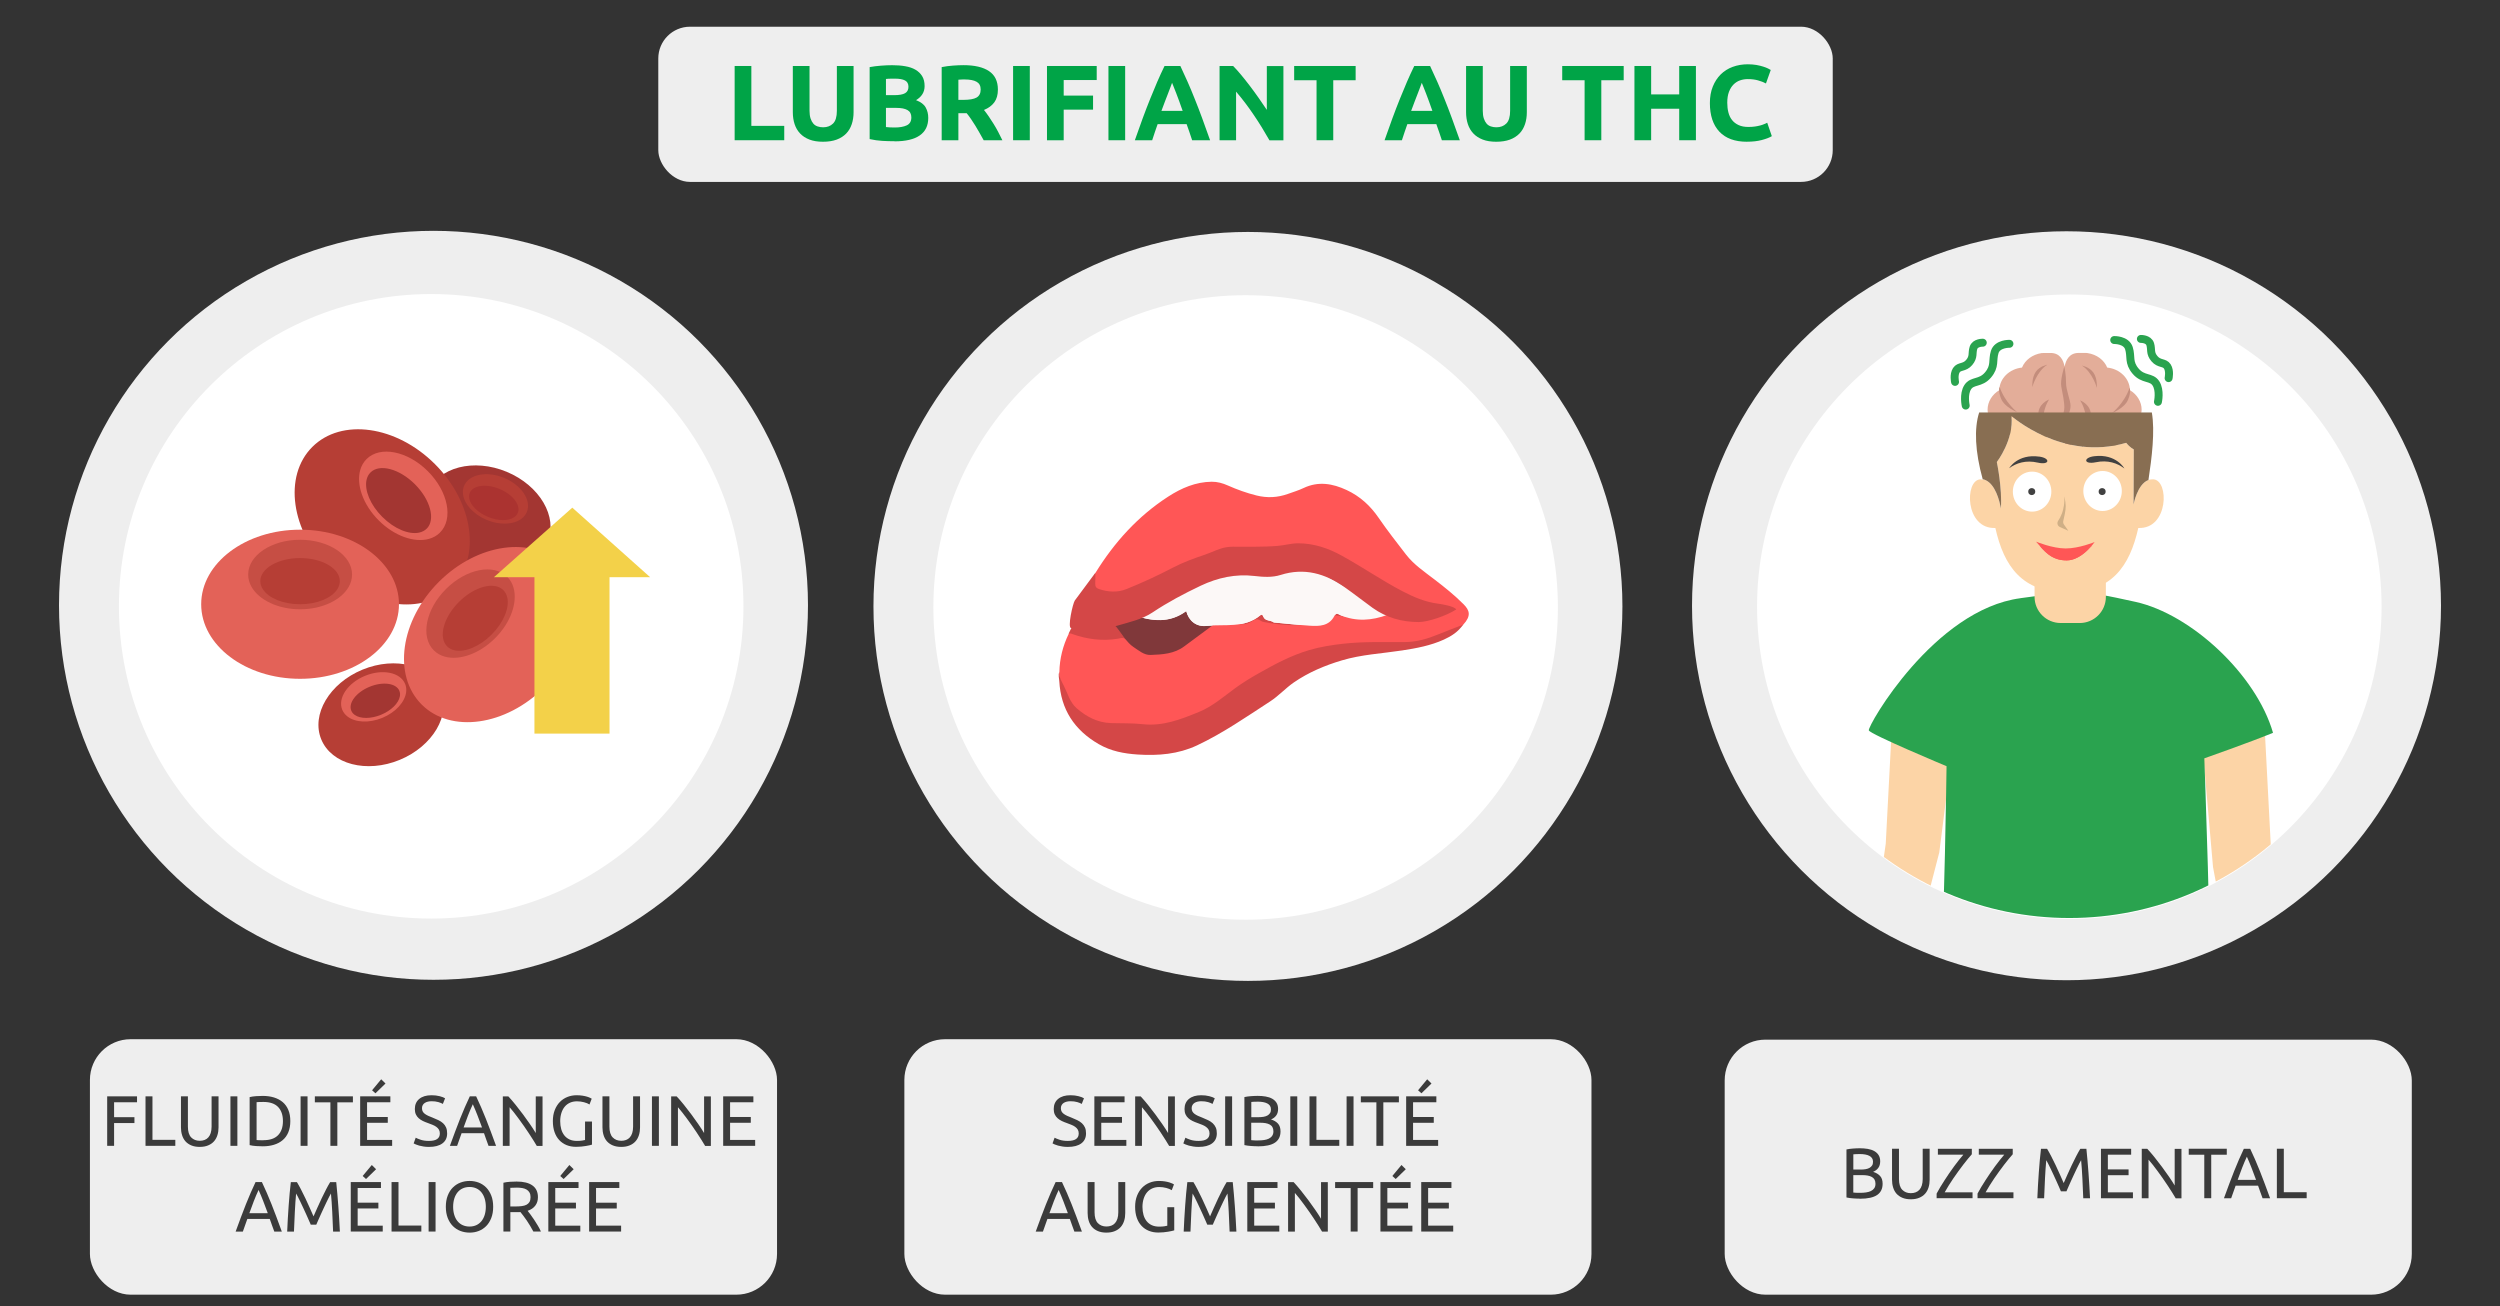 <?xml version="1.0" encoding="UTF-8"?>
<svg id="_Слой_1" data-name="Слой 1" xmlns="http://www.w3.org/2000/svg" width="630" height="329.22" xmlns:xlink="http://www.w3.org/1999/xlink" viewBox="0 0 630 329.22">
  <rect x="0" y="0" width="630" height="329.22" fill="#333333" stroke="none"/>
  <defs>
    <style>
      .cls-1, .cls-2, .cls-3 {
        fill: none;
      }

      .cls-4 {
        fill: #eee;
      }

      .cls-5, .cls-6 {
        fill: #ff5656;
      }

      .cls-7 {
        fill: #f3d149;
      }

      .cls-8 {
        fill: #fff;
      }

      .cls-9 {
        fill: #fcd4a6;
      }

      .cls-10 {
        fill: #e3ad99;
      }

      .cls-11 {
        fill: #fcf8f7;
      }

      .cls-12 {
        fill: #00a447;
      }

      .cls-13 {
        fill: #c38d7c;
      }

      .cls-14 {
        fill: #b63e35;
      }

      .cls-15 {
        fill: #cfaf86;
      }

      .cls-16 {
        fill: #ab3330;
      }

      .cls-17 {
        fill: #d7bc96;
      }

      .cls-18 {
        fill: #c64e44;
      }

      .cls-19 {
        fill: #e36258;
      }

      .cls-20 {
        fill: #414141;
      }

      .cls-21 {
        fill: #a33632;
      }

      .cls-22 {
        fill: #886e52;
      }

      .cls-23 {
        fill: #2aa34f;
      }

      .cls-24 {
        fill: #3b3b3b;
      }

      .cls-2 {
        stroke: #2aa34f;
        stroke-linecap: round;
        stroke-linejoin: round;
        stroke-width: 2px;
      }

      .cls-25 {
        fill: #f7f7f7;
      }

      .cls-25, .cls-26, .cls-27, .cls-28, .cls-29, .cls-30, .cls-31, .cls-6, .cls-32 {
        fill-rule: evenodd;
      }

      .cls-26 {
        fill: #adadad;
      }

      .cls-27 {
        fill: #d44747;
      }

      .cls-28 {
        fill: #aeaeae;
      }

      .cls-29 {
        fill: #fdfdfd;
      }

      .cls-30 {
        fill: #932c60;
      }

      .cls-31 {
        fill: #80383a;
      }

      .cls-32 {
        fill: #fbfbfb;
      }

      .cls-3 {
        clip-path: url(#clippath);
      }
    </style>
    <clipPath id="clippath">
      <circle class="cls-1" cx="521.47" cy="152.65" r="78.69"/>
    </clipPath>
  </defs>
  <circle class="cls-4" cx="314.48" cy="152.82" r="94.37"/>
  <circle class="cls-8" cx="313.9" cy="153.08" r="78.69"/>
  <path class="cls-31" d="m294.48,144.35c.98-.03,2.63-1.68,3.61-1.68,1.89.01.37-1.69,1.34-3.18.37-.58,3.56-1.69,4.11-1.26,1.28,1.01,12.2-4.89,13.75-4.61.55.1,22.13-.91,22.68-.83.06.37,27.18,21.72,27,21.82-3.29,1.93-65.5,10.5-68.83,12.34-3.76,2.08-13.96-2.91-16.89-5.43-.22-.27-9.29-4.37-9.05-4.47,2.06-.88,15.56-6.66,17.35-7.9.55-.38,4.28-5.04,4.94-4.81Z"/>
  <circle class="cls-4" cx="520.76" cy="152.65" r="94.37"/>
  <circle class="cls-8" cx="521.47" cy="152.9" r="78.69"/>
  <rect class="cls-4" x="165.89" y="6.73" width="295.96" height="39.11" rx="8" ry="8"/>
  <rect class="cls-4" x="434.62" y="261.99" width="173.15" height="64.27" rx="10.26" ry="10.26"/>
  <g>
    <path class="cls-24" d="m468.67,302.06c-.25,0-.53,0-.82-.02s-.59-.03-.88-.05c-.29-.02-.58-.05-.87-.09s-.55-.08-.79-.14v-12.1c.24-.06.5-.11.79-.14.29-.04.58-.07.87-.09.29-.02.58-.04.87-.05s.56-.02.81-.02c.72,0,1.4.05,2.03.16.63.11,1.18.29,1.64.55s.83.6,1.09,1.02.4.94.4,1.55c0,.68-.16,1.25-.49,1.68-.32.44-.76.76-1.3.98.73.22,1.31.56,1.75,1.03s.65,1.13.65,1.98c0,1.25-.46,2.19-1.38,2.82s-2.37.95-4.36.95Zm-1.64-7.33h1.84c.43,0,.84-.03,1.22-.09.38-.06.72-.17,1-.32.28-.16.5-.36.67-.61s.24-.57.24-.95c0-.36-.08-.66-.25-.91-.17-.25-.4-.44-.69-.59-.29-.15-.64-.26-1.04-.33-.4-.07-.82-.11-1.26-.11s-.79,0-1.04.02-.48.03-.68.05v3.85Zm0,1.4v4.39c.13.01.29.02.47.04.16.01.34.02.55.03.21,0,.45,0,.73,0,.52,0,1-.03,1.47-.1.46-.07.87-.18,1.22-.35.35-.17.63-.4.84-.7s.31-.68.31-1.13c0-.41-.08-.75-.23-1.04-.16-.28-.38-.51-.68-.67s-.64-.29-1.05-.36-.86-.11-1.37-.11h-2.25Z"/>
    <path class="cls-24" d="m481.52,302.22c-.82,0-1.52-.13-2.12-.38-.6-.25-1.09-.6-1.48-1.03-.38-.44-.67-.96-.85-1.56-.19-.6-.28-1.25-.28-1.94v-7.83h1.75v7.63c0,1.25.28,2.15.83,2.72.55.56,1.27.85,2.16.85.44,0,.85-.07,1.21-.21.37-.14.68-.35.95-.64.26-.29.47-.66.61-1.11.14-.45.22-.99.22-1.61v-7.63h1.75v7.83c0,.7-.09,1.34-.28,1.94-.19.6-.47,1.12-.86,1.56-.39.44-.88.78-1.48,1.03-.59.25-1.3.38-2.12.38Z"/>
    <path class="cls-24" d="m496.9,290.87c-.28.31-.6.69-.96,1.12s-.75.92-1.16,1.46-.83,1.1-1.26,1.69c-.43.59-.86,1.19-1.27,1.8-.41.61-.81,1.21-1.18,1.81-.37.6-.71,1.17-1.01,1.71h7.02v1.49h-9.05v-1.17c.25-.48.55-1.01.89-1.58.34-.58.71-1.16,1.1-1.76.39-.6.79-1.21,1.21-1.82s.84-1.2,1.25-1.76c.41-.56.82-1.09,1.21-1.58.39-.49.75-.92,1.07-1.3h-6.41v-1.49h8.55v1.39Z"/>
    <path class="cls-24" d="m507.21,290.87c-.28.31-.6.69-.96,1.12s-.75.92-1.16,1.46c-.41.53-.83,1.1-1.26,1.69-.43.59-.85,1.19-1.27,1.8-.41.61-.81,1.21-1.18,1.81-.37.6-.71,1.17-1.01,1.71h7.02v1.49h-9.05v-1.17c.25-.48.55-1.01.89-1.58s.71-1.16,1.1-1.76c.39-.6.79-1.21,1.21-1.82s.84-1.2,1.25-1.76c.41-.56.82-1.09,1.21-1.58.39-.49.75-.92,1.07-1.3h-6.41v-1.49h8.55v1.39Z"/>
    <path class="cls-24" d="m519.36,300.23c-.12-.29-.28-.65-.48-1.1-.2-.44-.41-.92-.64-1.44-.23-.52-.47-1.05-.73-1.59-.26-.55-.5-1.06-.73-1.55-.23-.49-.44-.92-.64-1.3-.2-.38-.36-.68-.48-.88-.13,1.42-.24,2.95-.32,4.6-.08,1.65-.16,3.32-.22,5h-1.71c.05-1.08.1-2.17.16-3.27.06-1.1.13-2.18.21-3.24.08-1.06.16-2.1.25-3.11.09-1.01.19-1.96.3-2.86h1.53c.32.53.67,1.15,1.04,1.87.37.72.74,1.47,1.12,2.26s.73,1.57,1.08,2.36c.35.79.67,1.5.95,2.15.29-.65.61-1.37.95-2.15.35-.79.71-1.57,1.08-2.36s.74-1.54,1.12-2.26c.37-.72.72-1.34,1.04-1.87h1.53c.41,4.02.71,8.18.92,12.47h-1.71c-.06-1.68-.13-3.34-.22-5-.08-1.65-.19-3.18-.32-4.6-.12.2-.28.5-.48.88-.2.38-.41.82-.64,1.3-.23.49-.47,1-.73,1.55-.26.55-.5,1.08-.73,1.59-.23.52-.44,1-.64,1.44-.2.44-.36.81-.48,1.1h-1.4Z"/>
    <path class="cls-24" d="m529.44,301.96v-12.47h7.61v1.49h-5.87v3.71h5.22v1.46h-5.22v4.32h6.32v1.49h-8.06Z"/>
    <path class="cls-24" d="m548.27,301.96c-.26-.44-.57-.94-.91-1.49s-.71-1.12-1.11-1.72c-.4-.59-.81-1.2-1.23-1.81-.43-.61-.85-1.2-1.27-1.77-.42-.57-.83-1.11-1.22-1.61-.4-.5-.76-.95-1.1-1.33v9.74h-1.71v-12.47h1.39c.56.6,1.17,1.3,1.81,2.1.64.8,1.28,1.62,1.91,2.47s1.22,1.68,1.78,2.49c.56.82,1.03,1.54,1.41,2.18v-9.23h1.71v12.47h-1.46Z"/>
    <path class="cls-24" d="m561.15,289.48v1.51h-3.92v10.96h-1.75v-10.96h-3.92v-1.51h9.59Z"/>
    <path class="cls-24" d="m570.17,301.96c-.2-.54-.4-1.07-.58-1.59-.18-.52-.37-1.05-.56-1.59h-5.65l-1.13,3.19h-1.82c.48-1.32.93-2.54,1.35-3.66.42-1.12.83-2.19,1.23-3.2.4-1.01.8-1.97,1.2-2.89.4-.92.81-1.83,1.24-2.73h1.6c.43.9.85,1.81,1.24,2.73.4.92.79,1.88,1.2,2.89.4,1.01.81,2.07,1.23,3.2s.87,2.34,1.35,3.66h-1.91Zm-1.64-4.63c-.38-1.04-.77-2.05-1.14-3.03-.38-.98-.77-1.92-1.18-2.82-.42.9-.82,1.84-1.2,2.82-.38.98-.75,1.99-1.12,3.03h4.64Z"/>
    <path class="cls-24" d="m581.28,300.44v1.51h-7.51v-12.47h1.75v10.96h5.76Z"/>
  </g>
  <rect class="cls-4" x="22.66" y="261.88" width="173.15" height="64.38" rx="10.26" ry="10.26"/>
  <rect class="cls-4" x="227.9" y="261.88" width="173.15" height="64.38" rx="10.26" ry="10.26"/>
  <g>
    <path class="cls-24" d="m27.01,288.75v-12.47h7.52v1.49h-5.78v3.76h5.13v1.48h-5.13v5.74h-1.75Z"/>
    <path class="cls-24" d="m44.18,287.24v1.51h-7.51v-12.47h1.75v10.96h5.76Z"/>
    <path class="cls-24" d="m50.33,289.02c-.82,0-1.52-.13-2.12-.38-.6-.25-1.09-.6-1.48-1.03-.38-.44-.67-.96-.85-1.56-.19-.6-.28-1.25-.28-1.94v-7.83h1.75v7.63c0,1.25.28,2.15.83,2.72.55.56,1.27.85,2.16.85.44,0,.85-.07,1.21-.21.37-.14.68-.35.94-.64.26-.29.47-.66.61-1.11.14-.45.22-.99.22-1.61v-7.63h1.75v7.83c0,.7-.09,1.34-.28,1.94-.19.6-.47,1.12-.86,1.56-.39.44-.88.78-1.48,1.03-.59.25-1.3.38-2.11.38Z"/>
    <path class="cls-24" d="m58.07,276.28h1.75v12.47h-1.75v-12.47Z"/>
    <path class="cls-24" d="m73.16,282.51c0,1.08-.17,2.02-.5,2.82s-.81,1.46-1.42,1.98c-.61.52-1.34.91-2.2,1.17-.85.26-1.79.39-2.81.39-.5,0-1.06-.02-1.67-.06-.61-.04-1.16-.12-1.65-.24v-12.1c.49-.12,1.04-.2,1.65-.24.61-.04,1.16-.06,1.67-.06,1.02,0,1.96.13,2.81.39.85.26,1.58.65,2.2,1.17.61.52,1.09,1.18,1.42,1.98.34.8.5,1.74.5,2.82Zm-6.79,4.82c1.66,0,2.89-.42,3.71-1.27.82-.85,1.22-2.03,1.22-3.55s-.41-2.71-1.22-3.55c-.82-.85-2.05-1.27-3.71-1.27-.49,0-.87,0-1.14.02-.27.01-.46.02-.57.04v9.54c.11.01.3.02.57.04.27.01.65.02,1.14.02Z"/>
    <path class="cls-24" d="m75.75,276.28h1.75v12.47h-1.75v-12.47Z"/>
    <path class="cls-24" d="m88.93,276.28v1.51h-3.92v10.96h-1.75v-10.96h-3.92v-1.51h9.59Z"/>
    <path class="cls-24" d="m90.76,288.75v-12.47h7.61v1.49h-5.87v3.71h5.22v1.46h-5.22v4.32h6.32v1.49h-8.06Zm6.39-15.71l-2.54,2.47-.85-.76,2.3-2.77,1.08,1.06Z"/>
    <path class="cls-24" d="m108.1,287.51c1.82,0,2.74-.62,2.74-1.87,0-.38-.08-.71-.24-.98-.16-.27-.38-.5-.66-.7-.28-.2-.59-.37-.95-.51-.35-.14-.73-.29-1.12-.43-.46-.16-.89-.33-1.3-.53-.41-.2-.76-.43-1.06-.7-.3-.27-.54-.59-.71-.96-.17-.37-.26-.82-.26-1.35,0-1.09.37-1.94,1.12-2.56.74-.61,1.77-.92,3.08-.92.76,0,1.44.08,2.06.24.62.16,1.07.34,1.36.53l-.56,1.42c-.25-.16-.63-.31-1.12-.46-.5-.15-1.08-.22-1.74-.22-.34,0-.65.04-.94.11-.29.07-.54.18-.76.32-.22.14-.39.33-.51.55-.13.22-.19.48-.19.78,0,.34.07.62.2.85.13.23.32.43.56.6.24.17.52.33.84.48.32.14.67.29,1.05.43.54.22,1.04.43,1.49.65.45.22.84.47,1.17.77.33.3.58.66.76,1.07s.27.92.27,1.5c0,1.09-.4,1.93-1.2,2.52-.8.59-1.92.88-3.38.88-.49,0-.95-.03-1.36-.1-.41-.07-.78-.14-1.11-.23-.32-.09-.6-.19-.84-.29-.23-.1-.42-.19-.55-.26l.52-1.44c.28.16.7.33,1.26.52.56.19,1.25.29,2.07.29Z"/>
    <path class="cls-24" d="m123.11,288.75c-.2-.54-.4-1.07-.58-1.59-.18-.52-.37-1.05-.56-1.59h-5.65l-1.13,3.19h-1.82c.48-1.32.93-2.54,1.35-3.66s.83-2.19,1.23-3.2c.4-1.01.8-1.97,1.2-2.89.4-.92.81-1.83,1.24-2.73h1.6c.43.9.85,1.81,1.24,2.73.4.92.79,1.88,1.2,2.89.4,1.01.81,2.07,1.23,3.2.42,1.12.87,2.34,1.35,3.66h-1.91Zm-1.64-4.63c-.38-1.04-.77-2.05-1.14-3.03-.38-.98-.77-1.92-1.18-2.82-.42.9-.82,1.84-1.2,2.82-.38.98-.75,1.99-1.12,3.03h4.64Z"/>
    <path class="cls-24" d="m135.26,288.75c-.26-.44-.57-.94-.91-1.49-.34-.55-.71-1.12-1.11-1.72-.4-.59-.81-1.2-1.23-1.81-.43-.61-.85-1.2-1.27-1.77s-.83-1.11-1.22-1.61c-.4-.5-.76-.95-1.1-1.33v9.74h-1.71v-12.47h1.39c.56.6,1.17,1.3,1.81,2.1.64.8,1.28,1.62,1.91,2.47s1.22,1.68,1.78,2.49c.56.82,1.03,1.54,1.41,2.18v-9.23h1.71v12.47h-1.46Z"/>
    <path class="cls-24" d="m147.43,282.62h1.75v5.83c-.14.05-.35.1-.62.16-.27.06-.58.12-.94.18-.35.06-.74.11-1.16.15-.42.04-.85.06-1.28.06-.88,0-1.67-.14-2.39-.43-.72-.29-1.34-.71-1.85-1.26-.52-.55-.92-1.23-1.2-2.03s-.42-1.73-.42-2.77.16-1.97.48-2.78c.32-.81.75-1.49,1.29-2.04.54-.55,1.17-.97,1.9-1.26.73-.29,1.5-.43,2.33-.43.56,0,1.06.04,1.5.11.44.07.81.16,1.12.25.31.1.57.19.76.29.2.1.33.17.41.22l-.56,1.46c-.35-.23-.81-.42-1.39-.57-.58-.15-1.16-.23-1.76-.23-.64,0-1.21.11-1.74.34-.52.23-.97.56-1.33.99-.37.43-.65.96-.85,1.58s-.31,1.31-.31,2.08.09,1.42.26,2.03.44,1.14.79,1.58c.35.44.79.78,1.31,1.02.52.24,1.14.36,1.85.36.5,0,.93-.03,1.29-.08.35-.05.61-.11.76-.15v-4.64Z"/>
    <path class="cls-24" d="m156.55,289.02c-.82,0-1.52-.13-2.12-.38-.6-.25-1.09-.6-1.48-1.03-.38-.44-.67-.96-.85-1.56-.19-.6-.28-1.25-.28-1.94v-7.83h1.75v7.63c0,1.25.28,2.15.83,2.72.55.56,1.27.85,2.16.85.44,0,.85-.07,1.21-.21.37-.14.68-.35.94-.64.26-.29.47-.66.61-1.11.14-.45.22-.99.22-1.61v-7.63h1.75v7.83c0,.7-.09,1.34-.28,1.94-.19.6-.47,1.12-.86,1.56-.39.44-.88.78-1.48,1.03-.59.25-1.3.38-2.11.38Z"/>
    <path class="cls-24" d="m164.29,276.28h1.75v12.47h-1.75v-12.47Z"/>
    <path class="cls-24" d="m177.68,288.75c-.26-.44-.57-.94-.91-1.49-.34-.55-.71-1.12-1.11-1.72-.4-.59-.81-1.2-1.23-1.81-.43-.61-.85-1.2-1.27-1.77s-.83-1.11-1.22-1.61c-.4-.5-.76-.95-1.1-1.33v9.74h-1.71v-12.47h1.39c.56.6,1.17,1.3,1.81,2.1.64.8,1.28,1.62,1.91,2.47s1.22,1.68,1.78,2.49c.56.82,1.03,1.54,1.41,2.18v-9.23h1.71v12.47h-1.46Z"/>
    <path class="cls-24" d="m182.24,288.75v-12.47h7.61v1.49h-5.87v3.71h5.22v1.46h-5.22v4.32h6.32v1.49h-8.06Z"/>
    <path class="cls-24" d="m69.12,310.35c-.2-.54-.4-1.07-.58-1.59-.18-.52-.37-1.05-.56-1.59h-5.65l-1.13,3.19h-1.82c.48-1.32.93-2.54,1.35-3.66s.83-2.19,1.23-3.2c.4-1.01.8-1.97,1.2-2.89.4-.92.81-1.83,1.24-2.73h1.6c.43.9.85,1.81,1.24,2.73.4.92.79,1.88,1.2,2.89.4,1.01.81,2.07,1.23,3.2.42,1.12.87,2.34,1.35,3.66h-1.91Zm-1.64-4.63c-.38-1.04-.77-2.05-1.14-3.03-.38-.98-.77-1.92-1.18-2.82-.42.9-.82,1.84-1.2,2.82-.38.98-.75,1.99-1.12,3.03h4.64Z"/>
    <path class="cls-24" d="m78.32,308.63c-.12-.29-.28-.65-.48-1.1-.2-.44-.41-.92-.64-1.44-.23-.52-.47-1.05-.73-1.59-.26-.55-.5-1.06-.73-1.55-.23-.49-.44-.92-.64-1.3-.2-.38-.36-.68-.48-.88-.13,1.42-.24,2.95-.32,4.6-.08,1.65-.16,3.32-.22,5h-1.71c.05-1.08.1-2.17.16-3.27.06-1.1.13-2.18.21-3.24.08-1.06.16-2.1.25-3.11.09-1.01.19-1.96.3-2.86h1.53c.32.53.67,1.15,1.04,1.87.37.72.74,1.47,1.12,2.26.37.79.73,1.57,1.08,2.36.35.79.67,1.5.95,2.15.29-.65.61-1.37.95-2.15.35-.79.71-1.57,1.08-2.36s.74-1.54,1.12-2.26c.37-.72.72-1.34,1.04-1.87h1.53c.41,4.02.71,8.18.92,12.47h-1.71c-.06-1.68-.13-3.34-.22-5-.08-1.65-.19-3.18-.32-4.6-.12.2-.28.5-.48.88-.2.38-.41.82-.64,1.3-.23.49-.47,1-.73,1.55-.26.55-.5,1.08-.73,1.59-.23.52-.44,1-.64,1.44-.2.44-.36.81-.48,1.1h-1.4Z"/>
    <path class="cls-24" d="m88.39,310.35v-12.47h7.61v1.49h-5.87v3.71h5.22v1.46h-5.22v4.32h6.32v1.49h-8.06Zm6.39-15.71l-2.54,2.47-.85-.76,2.3-2.77,1.08,1.06Z"/>
    <path class="cls-24" d="m106.18,308.84v1.51h-7.51v-12.47h1.75v10.96h5.76Z"/>
    <path class="cls-24" d="m108.01,297.88h1.75v12.47h-1.75v-12.47Z"/>
    <path class="cls-24" d="m112.35,304.11c0-1.07.16-2.01.48-2.83.32-.82.75-1.5,1.3-2.04s1.18-.96,1.91-1.23c.73-.28,1.5-.41,2.31-.41s1.56.14,2.28.41c.71.28,1.34.69,1.88,1.23.54.55.97,1.23,1.29,2.04.32.82.48,1.76.48,2.83s-.16,2.01-.48,2.83c-.32.82-.75,1.5-1.29,2.04s-1.17.96-1.88,1.23c-.71.28-1.47.41-2.28.41s-1.59-.14-2.31-.41c-.73-.28-1.36-.69-1.91-1.23-.55-.55-.98-1.23-1.3-2.04-.32-.82-.48-1.76-.48-2.83Zm1.84,0c0,.76.1,1.44.29,2.06.19.62.46,1.14.82,1.57.35.43.79.77,1.3,1,.51.23,1.08.35,1.72.35s1.21-.12,1.71-.35c.5-.23.93-.57,1.29-1,.35-.43.63-.96.82-1.57.19-.62.29-1.31.29-2.06s-.1-1.44-.29-2.06c-.19-.62-.47-1.14-.82-1.58-.35-.43-.78-.77-1.29-1-.5-.23-1.07-.35-1.71-.35s-1.21.12-1.72.35c-.51.23-.94.57-1.3,1-.35.43-.63.96-.82,1.58-.19.62-.29,1.3-.29,2.06Z"/>
    <path class="cls-24" d="m132.96,305.13c.19.24.43.55.73.94.29.39.6.82.91,1.3.31.47.62.97.93,1.48.31.52.57,1.01.78,1.49h-1.91c-.24-.46-.5-.92-.78-1.39-.28-.47-.57-.92-.85-1.34s-.57-.83-.86-1.2-.54-.7-.76-.97c-.16.01-.32.02-.48.02h-2.06v4.88h-1.75v-12.29c.49-.12,1.04-.2,1.65-.24.61-.04,1.16-.06,1.67-.06,1.75,0,3.09.33,4,.99.92.66,1.38,1.64,1.38,2.95,0,.83-.22,1.54-.66,2.12-.44.59-1.08,1.03-1.93,1.31Zm-2.65-5.85c-.74,0-1.31.02-1.71.05v4.7h1.24c.6,0,1.14-.03,1.62-.09.48-.06.88-.17,1.21-.34s.58-.41.76-.71c.18-.31.27-.71.27-1.21,0-.47-.09-.86-.27-1.17-.18-.31-.42-.56-.73-.74-.31-.18-.67-.31-1.08-.38s-.86-.11-1.32-.11Z"/>
    <path class="cls-24" d="m138.18,310.35v-12.47h7.61v1.49h-5.87v3.71h5.22v1.46h-5.22v4.32h6.32v1.49h-8.06Zm6.39-15.71l-2.54,2.47-.85-.76,2.3-2.77,1.08,1.06Z"/>
    <path class="cls-24" d="m148.46,310.35v-12.47h7.61v1.49h-5.87v3.71h5.22v1.46h-5.22v4.32h6.32v1.49h-8.06Z"/>
  </g>
  <circle class="cls-4" cx="109.24" cy="152.54" r="94.37"/>
  <circle class="cls-8" cx="108.66" cy="152.79" r="78.69"/>
  <g>
    <path class="cls-24" d="m269.1,287.51c1.82,0,2.74-.62,2.74-1.87,0-.38-.08-.71-.24-.98-.16-.27-.38-.5-.66-.7-.28-.2-.59-.37-.95-.51-.35-.14-.73-.29-1.12-.43-.46-.16-.89-.33-1.3-.53-.41-.2-.76-.43-1.06-.7-.3-.27-.54-.59-.71-.96-.17-.37-.26-.82-.26-1.35,0-1.09.37-1.94,1.12-2.56.74-.61,1.77-.92,3.08-.92.76,0,1.44.08,2.06.24.62.16,1.07.34,1.36.53l-.56,1.42c-.25-.16-.63-.31-1.12-.46-.5-.15-1.08-.22-1.74-.22-.34,0-.65.04-.94.11-.29.07-.54.18-.76.32-.22.14-.39.33-.51.55-.13.22-.19.48-.19.78,0,.34.07.62.2.85.13.23.32.43.56.6.24.17.52.33.84.48.32.14.67.29,1.05.43.54.22,1.03.43,1.48.65.45.22.84.47,1.17.77s.58.66.77,1.07.27.92.27,1.5c0,1.09-.4,1.93-1.2,2.52-.8.59-1.92.88-3.38.88-.49,0-.94-.03-1.36-.1-.41-.07-.78-.14-1.11-.23-.32-.09-.6-.19-.84-.29-.23-.1-.42-.19-.55-.26l.52-1.44c.28.16.7.33,1.26.52.56.19,1.25.29,2.07.29Z"/>
    <path class="cls-24" d="m275.78,288.75v-12.47h7.61v1.49h-5.87v3.71h5.22v1.46h-5.22v4.32h6.32v1.49h-8.06Z"/>
    <path class="cls-24" d="m294.61,288.75c-.26-.44-.57-.94-.91-1.49s-.71-1.12-1.11-1.72-.81-1.2-1.23-1.81c-.43-.61-.85-1.2-1.27-1.77-.42-.57-.83-1.11-1.22-1.61s-.76-.95-1.1-1.33v9.74h-1.71v-12.47h1.39c.56.6,1.17,1.3,1.81,2.1.64.8,1.28,1.62,1.91,2.47s1.22,1.68,1.78,2.49,1.03,1.54,1.41,2.18v-9.23h1.71v12.47h-1.46Z"/>
    <path class="cls-24" d="m302.06,287.51c1.82,0,2.74-.62,2.74-1.87,0-.38-.08-.71-.24-.98-.16-.27-.38-.5-.66-.7-.28-.2-.59-.37-.95-.51-.35-.14-.73-.29-1.12-.43-.46-.16-.89-.33-1.3-.53-.41-.2-.76-.43-1.06-.7-.3-.27-.54-.59-.71-.96-.17-.37-.26-.82-.26-1.35,0-1.09.37-1.94,1.12-2.56.74-.61,1.77-.92,3.08-.92.76,0,1.44.08,2.06.24.62.16,1.07.34,1.36.53l-.56,1.42c-.25-.16-.63-.31-1.12-.46-.5-.15-1.08-.22-1.74-.22-.34,0-.65.04-.94.11-.29.07-.54.18-.76.32-.22.14-.39.33-.51.55-.13.22-.19.48-.19.78,0,.34.07.62.2.85.13.23.32.43.56.6.24.17.52.33.84.48.32.14.67.29,1.05.43.54.22,1.03.43,1.48.65.45.22.84.47,1.17.77s.58.66.77,1.07.27.92.27,1.5c0,1.09-.4,1.93-1.2,2.52-.8.59-1.92.88-3.38.88-.49,0-.94-.03-1.36-.1-.41-.07-.78-.14-1.11-.23-.32-.09-.6-.19-.84-.29-.23-.1-.42-.19-.55-.26l.52-1.44c.28.16.7.33,1.26.52.56.19,1.25.29,2.07.29Z"/>
    <path class="cls-24" d="m308.74,276.28h1.75v12.47h-1.75v-12.47Z"/>
    <path class="cls-24" d="m316.95,288.86c-.25,0-.53,0-.82-.02-.29-.01-.59-.03-.88-.05-.29-.02-.58-.05-.87-.09s-.55-.08-.79-.14v-12.1c.24-.06.5-.11.79-.14.29-.04.58-.07.87-.09.29-.02.58-.04.87-.05.29-.01.56-.02.81-.02.72,0,1.39.05,2.02.16.63.11,1.18.29,1.64.55.46.26.82.6,1.09,1.02.26.42.4.94.4,1.55,0,.68-.16,1.25-.49,1.68-.32.44-.76.76-1.3.98.73.22,1.31.56,1.75,1.03.43.47.65,1.13.65,1.98,0,1.25-.46,2.19-1.38,2.82s-2.37.95-4.37.95Zm-1.64-7.33h1.84c.43,0,.84-.03,1.22-.09.38-.06.72-.17,1-.32s.5-.36.67-.61.24-.57.24-.95c0-.36-.08-.66-.25-.91-.17-.25-.4-.44-.69-.59-.29-.15-.64-.26-1.03-.33-.4-.07-.82-.11-1.26-.11s-.79,0-1.04.02c-.25.01-.48.03-.68.05v3.85Zm0,1.4v4.39c.13.01.29.02.47.04.16.01.34.02.55.03.21,0,.45,0,.73,0,.52,0,1-.03,1.47-.1.46-.07.87-.18,1.21-.35s.63-.4.84-.7.32-.68.32-1.13c0-.41-.08-.75-.23-1.04s-.38-.51-.67-.67-.65-.29-1.05-.36c-.41-.07-.86-.11-1.37-.11h-2.25Z"/>
    <path class="cls-24" d="m325.16,276.28h1.75v12.47h-1.75v-12.47Z"/>
    <path class="cls-24" d="m337.5,287.24v1.51h-7.51v-12.47h1.75v10.96h5.76Z"/>
    <path class="cls-24" d="m339.34,276.28h1.75v12.47h-1.75v-12.47Z"/>
    <path class="cls-24" d="m352.52,276.28v1.51h-3.92v10.96h-1.75v-10.96h-3.92v-1.51h9.59Z"/>
    <path class="cls-24" d="m354.35,288.75v-12.47h7.61v1.49h-5.87v3.71h5.22v1.46h-5.22v4.32h6.32v1.49h-8.06Zm6.39-15.71l-2.54,2.47-.85-.76,2.3-2.77,1.08,1.06Z"/>
    <path class="cls-24" d="m270.74,310.35c-.2-.54-.4-1.07-.58-1.59-.18-.52-.37-1.05-.56-1.59h-5.65l-1.13,3.19h-1.82c.48-1.32.93-2.54,1.35-3.66.42-1.12.83-2.19,1.23-3.2.4-1.01.8-1.97,1.2-2.89s.81-1.83,1.24-2.73h1.6c.43.9.85,1.81,1.24,2.73s.79,1.88,1.2,2.89c.4,1.01.81,2.07,1.23,3.2s.87,2.34,1.35,3.66h-1.91Zm-1.64-4.63c-.38-1.04-.77-2.05-1.14-3.03-.38-.98-.77-1.92-1.18-2.82-.42.9-.82,1.84-1.2,2.82-.38.98-.75,1.99-1.12,3.03h4.64Z"/>
    <path class="cls-24" d="m278.81,310.62c-.82,0-1.52-.13-2.12-.38s-1.09-.6-1.48-1.03c-.38-.44-.67-.96-.85-1.56-.19-.6-.28-1.25-.28-1.94v-7.83h1.75v7.63c0,1.25.28,2.15.83,2.72.55.56,1.27.85,2.16.85.44,0,.85-.07,1.22-.21.37-.14.68-.35.94-.64.26-.29.47-.66.61-1.11.14-.45.22-.99.22-1.61v-7.63h1.75v7.83c0,.7-.09,1.34-.28,1.94-.19.6-.47,1.12-.86,1.56-.39.44-.88.78-1.48,1.03-.59.25-1.3.38-2.12.38Z"/>
    <path class="cls-24" d="m294.16,304.22h1.75v5.83c-.14.05-.35.1-.62.16-.27.06-.58.12-.94.18-.35.06-.74.11-1.16.15-.42.04-.85.06-1.28.06-.88,0-1.67-.14-2.39-.43-.72-.29-1.34-.71-1.85-1.26-.52-.55-.92-1.23-1.2-2.03-.28-.8-.42-1.73-.42-2.77s.16-1.97.48-2.78c.32-.81.75-1.49,1.29-2.04.54-.55,1.17-.97,1.9-1.26s1.5-.43,2.33-.43c.56,0,1.06.04,1.5.11.44.07.81.16,1.12.25.31.1.57.19.77.29.2.1.33.17.4.22l-.56,1.46c-.35-.23-.81-.42-1.39-.57-.58-.15-1.16-.23-1.76-.23-.64,0-1.21.11-1.74.34-.52.23-.97.56-1.33.99-.37.43-.65.96-.85,1.58-.2.62-.31,1.31-.31,2.08s.09,1.42.26,2.03c.17.61.44,1.14.79,1.58.35.44.79.78,1.31,1.02s1.14.36,1.84.36c.5,0,.93-.03,1.29-.08s.61-.11.77-.15v-4.64Z"/>
    <path class="cls-24" d="m304.24,308.63c-.12-.29-.28-.65-.48-1.1-.2-.44-.41-.92-.64-1.44-.23-.52-.47-1.05-.73-1.59-.26-.55-.5-1.06-.73-1.55-.23-.49-.44-.92-.64-1.3-.2-.38-.36-.68-.48-.88-.13,1.42-.24,2.95-.32,4.6-.08,1.65-.16,3.32-.22,5h-1.71c.05-1.08.1-2.17.16-3.27.06-1.1.13-2.18.21-3.24.08-1.06.16-2.1.25-3.11.09-1.01.19-1.96.3-2.86h1.53c.32.53.67,1.15,1.04,1.87.37.72.74,1.47,1.12,2.26s.73,1.57,1.08,2.36c.35.79.67,1.5.95,2.15.29-.65.61-1.37.95-2.15.35-.79.71-1.57,1.08-2.36s.74-1.54,1.12-2.26c.37-.72.72-1.34,1.04-1.87h1.53c.41,4.02.71,8.18.92,12.47h-1.71c-.06-1.68-.13-3.34-.22-5-.08-1.65-.19-3.18-.32-4.6-.12.2-.28.5-.48.88-.2.38-.41.82-.64,1.3-.23.49-.47,1-.73,1.55-.26.55-.5,1.08-.73,1.59-.23.52-.44,1-.64,1.44-.2.44-.36.81-.48,1.1h-1.4Z"/>
    <path class="cls-24" d="m314.32,310.35v-12.47h7.61v1.49h-5.87v3.71h5.22v1.46h-5.22v4.32h6.32v1.49h-8.06Z"/>
    <path class="cls-24" d="m333.15,310.35c-.26-.44-.57-.94-.91-1.49s-.71-1.12-1.11-1.72c-.4-.59-.81-1.2-1.23-1.81-.43-.61-.85-1.2-1.27-1.77-.42-.57-.83-1.11-1.22-1.61-.4-.5-.76-.95-1.1-1.33v9.74h-1.71v-12.47h1.39c.56.6,1.17,1.3,1.81,2.1.64.8,1.28,1.62,1.91,2.47s1.22,1.68,1.78,2.49c.56.82,1.03,1.54,1.41,2.18v-9.23h1.71v12.47h-1.46Z"/>
    <path class="cls-24" d="m346.04,297.88v1.51h-3.92v10.96h-1.75v-10.96h-3.92v-1.51h9.59Z"/>
    <path class="cls-24" d="m347.87,310.35v-12.47h7.61v1.49h-5.87v3.71h5.22v1.46h-5.22v4.32h6.32v1.49h-8.06Zm6.39-15.71l-2.54,2.47-.85-.76,2.3-2.77,1.08,1.06Z"/>
    <path class="cls-24" d="m358.15,310.35v-12.47h7.61v1.49h-5.87v3.71h5.22v1.46h-5.22v4.32h6.32v1.49h-8.06Z"/>
  </g>
  <g>
    <path class="cls-12" d="m197.63,31.72v3.62h-12.5v-18.71h4.21v15.09h8.29Z"/>
    <path class="cls-12" d="m207.38,35.72c-1.31,0-2.45-.18-3.4-.55-.95-.37-1.74-.88-2.36-1.54-.62-.66-1.08-1.44-1.38-2.35-.3-.91-.45-1.91-.45-3.01v-11.64h4.21v11.29c0,.76.09,1.4.26,1.93s.41.96.7,1.3.66.57,1.08.71c.42.14.89.22,1.39.22,1.03,0,1.86-.32,2.5-.95s.96-1.7.96-3.21v-11.29h4.21v11.64c0,1.1-.15,2.11-.46,3.02-.31.92-.77,1.71-1.4,2.36s-1.43,1.17-2.4,1.53c-.97.36-2.12.54-3.46.54Z"/>
    <path class="cls-12" d="m225.39,35.59c-1.03,0-2.05-.03-3.07-.09-1.02-.06-2.07-.21-3.17-.45v-18.14c.86-.16,1.81-.28,2.83-.36s1.98-.12,2.86-.12c1.19,0,2.28.08,3.28.26,1,.17,1.86.46,2.58.88s1.28.96,1.69,1.63c.41.67.61,1.51.61,2.5,0,1.49-.72,2.67-2.16,3.54,1.19.45,2,1.06,2.43,1.84.43.77.65,1.65.65,2.62,0,1.96-.71,3.44-2.15,4.43-1.43.99-3.56,1.49-6.38,1.49Zm-2.13-11.61h2.05c1.3,0,2.22-.17,2.78-.5s.84-.87.84-1.61-.29-1.29-.86-1.59c-.58-.31-1.42-.46-2.54-.46-.36,0-.75,0-1.16.01-.41,0-.78.03-1.11.07v4.08Zm0,3.21v4.83c.31.04.64.06,1,.08.36.02.76.03,1.19.03,1.26,0,2.28-.18,3.05-.54.77-.36,1.16-1.03,1.16-2,0-.86-.32-1.48-.97-1.85-.65-.37-1.58-.55-2.78-.55h-2.65Z"/>
    <path class="cls-12" d="m242.78,16.42c2.81,0,4.96.5,6.45,1.5s2.24,2.55,2.24,4.66c0,1.31-.3,2.38-.9,3.2-.6.82-1.47,1.46-2.61,1.93.38.47.77,1,1.19,1.61.41.6.82,1.23,1.23,1.89.41.66.8,1.34,1.17,2.05.38.71.73,1.41,1.05,2.09h-4.71c-.34-.61-.69-1.23-1.04-1.86-.35-.63-.71-1.24-1.08-1.84s-.74-1.16-1.1-1.69c-.36-.53-.72-1.01-1.08-1.44h-2.08v6.83h-4.21v-18.44c.92-.18,1.87-.31,2.85-.38.98-.07,1.86-.11,2.63-.11Zm.24,3.59c-.31,0-.58,0-.82.03-.24.02-.47.04-.69.05v5.08h1.19c1.58,0,2.72-.2,3.4-.59.68-.4,1.03-1.07,1.03-2.02s-.35-1.57-1.04-1.96c-.69-.39-1.71-.58-3.06-.58Z"/>
    <path class="cls-12" d="m255.3,16.63h4.21v18.71h-4.21v-18.71Z"/>
    <path class="cls-12" d="m263.84,35.34v-18.71h12.53v3.54h-8.32v3.92h7.4v3.54h-7.4v7.72h-4.21Z"/>
    <path class="cls-12" d="m279.33,16.63h4.21v18.71h-4.21v-18.71Z"/>
    <path class="cls-12" d="m300.42,35.34c-.21-.65-.43-1.32-.67-2-.24-.69-.48-1.37-.72-2.05h-7.31c-.24.68-.47,1.37-.71,2.05-.24.69-.46,1.35-.66,2h-4.37c.7-2.02,1.37-3.88,2-5.59.63-1.71,1.25-3.32,1.86-4.83.6-1.51,1.2-2.95,1.79-4.31.59-1.36,1.2-2.69,1.83-3.98h3.99c.62,1.3,1.22,2.62,1.82,3.98.6,1.36,1.2,2.79,1.8,4.31.61,1.51,1.23,3.12,1.86,4.83s1.3,3.57,2.01,5.59h-4.51Zm-5.06-14.47c-.09.27-.23.64-.41,1.11-.18.47-.39,1.01-.62,1.62-.23.61-.49,1.29-.78,2.02-.29.74-.58,1.51-.87,2.32h5.35c-.29-.81-.56-1.59-.83-2.33-.27-.74-.52-1.42-.76-2.03-.24-.61-.45-1.15-.64-1.62-.18-.47-.33-.83-.44-1.1Z"/>
    <path class="cls-12" d="m319.89,35.34c-1.21-2.14-2.51-4.26-3.92-6.34-1.4-2.09-2.9-4.06-4.48-5.91v12.26h-4.16v-18.71h3.43c.59.59,1.25,1.32,1.97,2.19.72.86,1.45,1.79,2.2,2.77.75.98,1.49,2,2.23,3.05.74,1.05,1.43,2.07,2.08,3.04v-11.04h4.18v18.71h-3.54Z"/>
    <path class="cls-12" d="m341.62,16.63v3.59h-5.64v15.12h-4.21v-15.12h-5.64v-3.59h15.5Z"/>
    <path class="cls-12" d="m363.35,35.34c-.21-.65-.43-1.32-.67-2-.24-.69-.48-1.37-.72-2.05h-7.31c-.24.68-.47,1.37-.71,2.05-.24.69-.46,1.35-.66,2h-4.37c.7-2.02,1.37-3.88,2-5.59.63-1.71,1.25-3.32,1.86-4.83.6-1.51,1.2-2.95,1.79-4.31.59-1.36,1.2-2.69,1.83-3.98h3.99c.62,1.3,1.22,2.62,1.82,3.98.6,1.36,1.2,2.79,1.8,4.31.61,1.51,1.23,3.12,1.86,4.83s1.3,3.57,2.01,5.59h-4.51Zm-5.06-14.47c-.09.27-.23.64-.41,1.11-.18.47-.39,1.01-.62,1.62-.23.61-.49,1.29-.78,2.02-.29.74-.58,1.51-.87,2.32h5.35c-.29-.81-.56-1.59-.83-2.33-.27-.74-.52-1.42-.76-2.03-.24-.61-.45-1.15-.64-1.62-.18-.47-.33-.83-.44-1.1Z"/>
    <path class="cls-12" d="m377.04,35.72c-1.31,0-2.45-.18-3.4-.55-.95-.37-1.74-.88-2.36-1.54-.62-.66-1.08-1.44-1.38-2.35-.3-.91-.45-1.91-.45-3.01v-11.64h4.21v11.29c0,.76.09,1.4.26,1.93s.41.96.7,1.3.66.57,1.08.71c.42.14.89.22,1.39.22,1.03,0,1.86-.32,2.5-.95s.96-1.7.96-3.21v-11.29h4.21v11.64c0,1.1-.15,2.11-.46,3.02-.31.92-.77,1.71-1.4,2.36s-1.43,1.17-2.4,1.53c-.97.36-2.12.54-3.46.54Z"/>
    <path class="cls-12" d="m409.17,16.63v3.59h-5.64v15.12h-4.21v-15.12h-5.64v-3.59h15.5Z"/>
    <path class="cls-12" d="m423.16,16.63h4.21v18.71h-4.21v-7.94h-7.07v7.94h-4.21v-18.71h4.21v7.16h7.07v-7.16Z"/>
    <path class="cls-12" d="m440.23,35.72c-3.04,0-5.36-.85-6.95-2.54-1.59-1.69-2.39-4.09-2.39-7.21,0-1.55.24-2.93.73-4.14s1.15-2.24,2-3.08c.85-.84,1.85-1.47,3.02-1.9s2.44-.65,3.81-.65c.79,0,1.51.06,2.16.17.65.12,1.21.25,1.7.41.49.15.89.31,1.22.47.32.16.56.29.7.38l-1.21,3.4c-.58-.31-1.25-.57-2.01-.78-.77-.22-1.63-.32-2.61-.32-.65,0-1.28.11-1.9.32s-1.17.56-1.65,1.04-.86,1.09-1.15,1.85c-.29.76-.43,1.67-.43,2.75,0,.86.09,1.67.28,2.42.19.75.49,1.39.92,1.93.42.54.98.97,1.66,1.28.68.32,1.51.47,2.48.47.61,0,1.16-.04,1.65-.11.49-.07.92-.16,1.3-.26.38-.1.71-.21,1-.34s.55-.24.78-.35l1.16,3.38c-.59.36-1.43.68-2.51.97-1.08.29-2.33.43-3.75.43Z"/>
  </g>
  <g>
    <g>
      <path class="cls-21" d="m138.02,136.52c-2.61,6.27-11.47,8.54-19.78,5.08-8.31-3.46-12.93-11.35-10.32-17.62,2.61-6.27,11.47-8.54,19.78-5.08,8.31,3.46,12.93,11.35,10.32,17.62Z"/>
      <path class="cls-14" d="m132.76,129.02c-.27.66-.72,1.22-1.29,1.66-1.96,1.53-5.44,1.75-8.82.34-3.38-1.41-5.68-4.03-5.97-6.5-.09-.72,0-1.43.27-2.08,1.22-2.92,5.74-3.82,10.11-2,4.37,1.82,6.92,5.66,5.7,8.59Z"/>
      <path class="cls-16" d="m130.48,129.26c-.18.44-.49.8-.91,1.08-1.42.97-4.02.99-6.61-.09-2.59-1.08-4.41-2.94-4.71-4.63-.09-.49-.05-.97.13-1.41.81-1.94,4.18-2.39,7.52-.99,3.34,1.39,5.4,4.09,4.59,6.04Z"/>
    </g>
    <g>
      <path class="cls-14" d="m113.94,147.87c-7.34,7.34-21.18,5.4-30.91-4.33-9.73-9.73-11.67-23.57-4.33-30.91,7.34-7.34,21.18-5.4,30.91,4.33,9.73,9.73,11.67,23.57,4.33,30.91Z"/>
      <path class="cls-19" d="m110.88,134.21c-.77.77-1.72,1.3-2.79,1.59-3.66,1.02-8.7-.7-12.66-4.66-3.96-3.96-5.68-9-4.66-12.66.29-1.07.83-2.02,1.6-2.79,3.42-3.42,10.34-2.05,15.45,3.06,5.11,5.11,6.49,12.03,3.06,15.45Z"/>
      <path class="cls-21" d="m107.52,133.22c-.51.51-1.17.84-1.91,1-2.56.55-6.25-.94-9.28-3.97-3.03-3.03-4.51-6.72-3.97-9.28.15-.75.49-1.4,1-1.91,2.27-2.27,7.29-.94,11.2,2.97,3.91,3.91,5.24,8.92,2.97,11.2Z"/>
    </g>
    <g>
      <path class="cls-14" d="m111.11,173.91c2.59,6.28-2.07,14.15-10.39,17.58-8.33,3.43-17.17,1.12-19.76-5.16-2.59-6.28,2.07-14.15,10.39-17.58,8.33-3.43,17.17-1.12,19.76,5.16Z"/>
      <path class="cls-19" d="m102.09,172.33c.27.66.35,1.37.26,2.09-.31,2.47-2.61,5.08-6,6.48-3.39,1.4-6.87,1.17-8.82-.37-.57-.45-1.01-1.01-1.28-1.66-1.21-2.93,1.36-6.76,5.74-8.56,4.37-1.8,8.9-.89,10.1,2.04Z"/>
      <path class="cls-21" d="m100.64,174.1c.18.44.22.92.12,1.41-.32,1.69-2.14,3.54-4.73,4.61-2.59,1.07-5.19,1.04-6.61.06-.41-.28-.72-.65-.9-1.09-.8-1.95,1.26-4.64,4.61-6.02,3.35-1.38,6.71-.92,7.51,1.02Z"/>
    </g>
    <g>
      <path class="cls-19" d="m100.54,152.27c0,10.38-11.16,18.79-24.92,18.79s-24.92-8.41-24.92-18.79,11.15-18.79,24.92-18.79,24.92,8.41,24.92,18.79Z"/>
      <path class="cls-18" d="m88.72,144.78c0,1.09-.29,2.14-.84,3.1-1.87,3.31-6.65,5.66-12.25,5.66s-10.38-2.35-12.25-5.66c-.55-.96-.84-2.01-.84-3.1,0-4.84,5.86-8.76,13.09-8.76s13.09,3.92,13.09,8.76Z"/>
      <path class="cls-14" d="m85.64,146.45c0,.72-.23,1.42-.65,2.06-1.43,2.2-5.09,3.76-9.37,3.76s-7.94-1.56-9.37-3.76c-.42-.64-.65-1.34-.65-2.06,0-3.22,4.49-5.82,10.02-5.82s10.02,2.6,10.02,5.82Z"/>
    </g>
    <g>
      <path class="cls-19" d="m141.5,142.3c7.34,7.34,5.4,21.18-4.33,30.91-9.73,9.73-23.57,11.67-30.91,4.33-7.34-7.34-5.4-21.18,4.33-30.91,9.73-9.73,23.57-11.67,30.91-4.33Z"/>
      <path class="cls-18" d="m127.84,145.37c.77.77,1.3,1.72,1.59,2.79,1.02,3.66-.7,8.7-4.66,12.66-3.96,3.96-9,5.68-12.66,4.66-1.07-.29-2.02-.82-2.79-1.59-3.42-3.42-2.05-10.34,3.06-15.45,5.11-5.11,12.03-6.49,15.45-3.06Z"/>
      <path class="cls-14" d="m126.85,148.72c.51.51.84,1.16,1,1.91.55,2.57-.94,6.26-3.97,9.29-3.03,3.03-6.72,4.51-9.29,3.97-.75-.15-1.4-.49-1.91-1-2.27-2.27-.94-7.29,2.97-11.2,3.91-3.91,8.92-5.24,11.2-2.97Z"/>
    </g>
  </g>
  <g>
    <rect class="cls-7" x="134.69" y="141.79" width="18.92" height="43.08" transform="translate(288.29 326.66) rotate(180)"/>
    <polygon class="cls-7" points="163.84 145.46 144.22 127.93 124.46 145.46 163.84 145.46"/>
  </g>
  <path class="cls-29" d="m334.37,148.36c.24,4.13-2.1,5.5-5.54,5.22-3.42-.28-6.85-.43-10.28-.6-1.04-.05-1.55-.53-1.57-1.55-.02-1.46-.18-2.94.32-4.36.43-.4.98-.35,1.49-.33,2.66.11,5.29-.18,7.92-.55,2.38-.33,4.73.02,7.06.57,1,.24.64.97.59,1.6Z"/>
  <path class="cls-27" d="m332.83,154.4c.82.74.82,1.05.02,1.86-1.26,1.28-2.92,1.41-4.55,1.53-3.19.24-6.35-.11-9.48-.66-.61-.11-1.26-.24-1.73-.69-.33-.31-.58-.28-.9,0-1.7,1.52-3.67,1.22-5.66.83-.97-.19-1.86-.56-2.75-.97,1.01-.58,2.09-.98,3.21-1.26,1.54-.39,3.02-.86,4.31-1.83.24-.18.52-.42.85-.14,1.45,1.22,3.24,1.25,4.98,1.32,2.83.11,5.67.2,8.5.45,1.1.1,2.16-.04,3.2-.44Z"/>
  <path class="cls-28" d="m300.44,151.28c-.67-2.21-.22-6.37,1.88-7.22,1.82-.74,3.76,1.2,5.46.22,2.14-1.23,4.53-1.02,6.87-.96.58.01.91.51.88,1.01-.09,1.42.03,2.85-.32,4.25-.36-.71-.92-.77-1.66-.64-4.09.75-8.09,1.79-12.01,3.16-.35.12-.7.35-1.1.17Z"/>
  <path class="cls-28" d="m334.37,148.36c.07-.9-.31-1.23-1.24-1.42-2.88-.59-5.73-.63-8.62-.12-2.38.42-4.8.24-7.21.25,0-.21-.03-.42,0-.62.43-2.39.3-2.8,2.99-2.41,1.96.28,3.91-.1,5.7-.98,2.67-1.3,5.24-.66,7.79.32.44.17.78.53.76,1.04-.05,1.32.11,2.64-.19,3.95Z"/>
  <path class="cls-29" d="m300.44,151.28c2.86-1.23,5.84-2.05,8.87-2.73,1.52-.34,3.98-2.79,5.5-3.14.88-.2.52,5.12.4,6.18-.09.55-.12,1.12-.27,1.65-.83,2.8-1.67,3.26-4.11,3.18-2.58-.09-5.17,0-7.76-.06-1.5-.03-2.23-3.68-2.63-5.08Z"/>
  <path class="cls-27" d="m283.46,160.91c-4.85,1.12-9.57.73-14.15-1.21,0-.03,0-.07.02-.1,1.36-2.92,1.48-2.75,3.85-2.24,1.97.42,3.96.17,5.93-.11.94-.13,1.74.13,2.33.88.7.91,1.36,1.85,2.03,2.78Z"/>
  <path class="cls-28" d="m335.82,147.71c0-.79-.13-1.85.43-2.23.44-.3,1.31.44,1.91.84,2.9,1.96,5.76,3.96,8.77,6.03-.66.44-1.24.68-1.89.77-2.23-.38-4.16-1.35-5.82-2.86-.86-.78-1.74-1.51-2.81-1.98-.27-.12-.45-.32-.59-.57Z"/>
  <path class="cls-32" d="m335.82,147.71c1.32.59,2.54,1.29,3.56,2.35,1.55,1.62,3.69,2.19,5.66,3.07-2.72.54-5.34.04-7.91-.8-1.04-.34-1.6-1.2-1.57-2.34.02-.76,0-1.54.25-2.28Z"/>
  <path class="cls-26" d="m293.08,154.85c-1.04.09-1.96-.32-3.06-.76,2.92-1.68,5.71-3.28,8.59-4.94.42,1.08.53,2.05-.19,2.97-1.8.87-3.46,2.01-5.34,2.72Z"/>
  <path class="cls-30" d="m365.08,153.83c-.75,1.1-1.91,1.36-3.11,1.44-2.93.21-5.81-.24-8.72-.51-2.24-.21-4.28-1.26-6.54-1.21.91-.97,1.9-1.01,3.17-.65,3.6,1.04,7.27,1.73,11.06,1.54,1.4-.07,2.77-.33,4.13-.61Z"/>
  <path class="cls-27" d="m341.73,154.2c-.12.06-.33.11-.35.19-.25,1.32-1.24,1.34-2.25,1.28-.73-.04-1.45-.14-2.18-.21-1.33-.13-2.3-.84-3.06-1.89.32-.58.67-1.02,1.46-.82,2.11.55,4.22,1.09,6.38,1.45Z"/>
  <path class="cls-25" d="m293.08,154.85c1.68-1.11,3.35-2.22,5.34-2.72-1.31,1.82-2.97,2.97-5.34,2.72Z"/>
  <path class="cls-11" d="m285.81,155.08c5.62-3.76,10.75-8.24,16.83-11.34,2.92-1.49,5.7-1.74,8.79-.4,4,1.73,8.21,1.86,12.32.25,3.39-1.33,6.54-1.06,9.58.9,5.45,3.5,11.21,6.52,16.37,10.46-3.97,1.47-7.95,1.78-11.92.08-.6-.26-.99-.78-1.51.23-1.32,2.54-3.78,2.61-6.2,2.44-3.03-.21-6.05-.55-9.07-.83-.79-.65-2.14-.25-2.64-1.47-.1-.25-.27-.74-.79-.31-4.01,3.32-8.96,2.17-13.52,2.65-2.64.28-4.49-1.33-5.11-3.74-4.2,3.11-8.61,2.57-13.11,1.08Z"/>
  <path class="cls-6" d="m332.83,154.4c.35-.27.71-.55,1.06-.82.34-.09.54.12.7.34.66.91,1.64,1.15,2.66,1.26.59.06,1.18.12,1.77.2.84.11,1.62.04,2.03-.88.12-.28.33-.46.67-.29,1.71.13,3.39.13,4.98-.65.87-.33,1.78-.25,2.57.07,1.47.59,3,.65,4.52.87,2.42.35,4.84.65,7.31.51,1.45-.08,2.76-.38,3.96-1.17.1-.07.3-.18.3-.19-.15-.29-.47-.19-.71-.3-1.56-1-3.41-1.01-5.12-1.48-2.32-.64-4.46-1.67-6.57-2.76-5.13-2.67-9.9-5.97-14.96-8.76-3.62-1.99-7.44-3.26-11.64-3.08-.39.02-.77.01-1.15.09-3.07.65-6.19.92-9.3.72-4.72-.31-9.13.6-13.49,2.43-3.56,1.49-7.07,3.07-10.53,4.74-2.59,1.25-5.19,2.48-7.88,3.48-2.27.85-4.59.78-6.9.07-.92-.28-1.4-.88-1.36-1.86.03-.86-.14-1.75.3-2.57,4.78-7.72,10.73-14.33,18.41-19.27,3.32-2.13,6.85-3.65,10.89-3.7,1.43-.01,2.76.36,4.06.94,2.34,1.04,4.73,1.9,7.22,2.52,2.71.68,5.34.54,7.95-.4,1.32-.47,2.67-.88,3.93-1.48,3.72-1.76,7.28-1.14,10.82.5,3.37,1.56,6,3.97,8.08,7.01,2.18,3.18,4.56,6.21,6.91,9.26,1.98,2.56,4.65,4.34,7.17,6.28,2.56,1.96,5.07,3.96,7.35,6.26,1.5,1.52,1.96,2.89-.12,5.15-.42.39-.92.63-1.44.84-1.92.78-3.84,1.54-5.77,2.29-2.57.99-5.22,1.61-8,1.56-2.49-.05-4.98,0-7.47-.01-5.1,0-10.15.54-15.11,1.74-2.67.65-5.15,1.79-7.63,2.96-3.75,1.77-7.33,3.84-10.77,6.14-1.37.91-2.7,1.9-3.97,2.94-2.65,2.17-5.68,3.56-8.81,4.84-2.85,1.17-5.76,2.09-8.84,2.13-2.66.04-5.32-.07-7.98-.27-1.5-.11-3.02.04-4.51-.27-4.35-.91-7.87-2.96-9.61-7.28-.56-1.39-1.43-2.65-1.77-4.15-.12-.53-.18-1.02-.08-1.54.07-3.39.88-6.6,2.36-9.64.35-.25.67-.02.99.09,3.68,1.29,7.44,1.78,11.32,1.16.61-.1,1.22-.36,1.84-.04.67.76,1.3,1.56,2.17,2.12,1.35.87,2.63,2.06,4.31,2,2.97-.11,5.97-.27,8.5-2.18,2.35-1.77,4.72-3.51,7.09-5.25.7-.52,1.43-1.01,2.26-1.31.44-.18.82.05,1.2.21,1.25.5,2.57.66,3.9.78.93.08,1.83-.16,2.58-.72.72-.55,1.4-.73,2.19-.16.31.22.71.31,1.08.38,3.66.67,7.34,1.03,11.06.51.67-.09,1.3-.26,1.9-.58,1.17-.63,1.38-1.08,1.14-2.32Z"/>
  <path class="cls-27" d="m266.94,169.34c-.06,1.29.57,2.35,1.13,3.44,1,1.95,1.51,4.17,3.24,5.69,2.49,2.17,5.29,3.64,8.67,3.75,2.65.09,5.32-.02,7.95.27,5.1.58,9.6-1.2,14.16-3.06,3.44-1.4,6.17-3.81,9.09-5.95,1.96-1.43,4.02-2.69,6.12-3.87,4.05-2.3,8.17-4.48,12.66-5.8,2.75-.81,5.58-1.25,8.43-1.58,5.2-.59,10.42-.41,15.64-.43,2.99-.01,5.79-.85,8.52-1.98,2.04-.84,4.1-1.61,6.15-2.4-1.21,1.77-2.93,2.89-4.83,3.75-3.35,1.52-6.93,2.19-10.53,2.74-5.08.78-10.24,1.02-15.21,2.51-4.29,1.28-8.38,3.01-12.08,5.55-2.1,1.45-3.83,3.4-5.98,4.79-6.02,3.91-11.93,8.03-18.45,11.09-4.72,2.21-9.73,2.62-14.89,2.29-3.49-.23-6.76-.84-9.83-2.61-6.15-3.55-9.58-8.76-9.96-15.9-.04-.76-.31-1.52,0-2.28Z"/>
  <path class="cls-11" d="m338.84,147.88c-6.41-1.88-12.55-3.23-19.17-3.28-.95.11-1.9.13-2.85.06-1.12.06-2.26.15-3.42.28-5.04.6-10.2,1.77-15,3.44-3.31,1.15-6.03,2.95-8.82,4.75-.45,1-1.18,1.85-2.19,2.41,3.95,1.08,7.83,1.18,11.53-1.56.62,2.41,2.47,4.02,5.11,3.74,4.57-.48,9.51.67,13.52-2.65.52-.43.69.06.79.31.5,1.22,1.86.82,2.64,1.47,3.02.28,6.04.63,9.07.83,2.42.17,4.88.1,6.2-2.44.53-1.01.91-.49,1.51-.23,3.98,1.7,7.96,1.39,11.92-.08-3.44-2.63-7.15-4.85-10.85-7.07Z"/>
  <path class="cls-27" d="m276.04,144.35c-.01.91.01,1.83-.04,2.73-.04.71.27,1.14.91,1.35,2.32.78,4.7.93,6.98.01,3.99-1.61,7.89-3.41,11.71-5.41,2.56-1.34,5.31-2.34,8.07-3.26,1.82-.61,3.51-1.58,5.44-1.88.52-.08,1.04-.11,1.57-.12,3.78-.03,7.56.11,11.34-.21,1.7-.14,3.35-.64,5.08-.65,4,0,7.64,1.24,11.07,3.14,5.14,2.84,9.99,6.18,15.19,8.91,2.86,1.5,5.8,2.75,9.05,3.17.84.11,4.05.61,4.56,1.45-2.32,1.53-7.06,3.18-9.44,3.18-4.23,0-8.17-1.1-11.65-3.59-2.36-1.7-4.64-3.51-7.02-5.18-4.93-3.47-10.17-4.99-16.15-3.1-2.12.67-4.37.52-6.57.26-4.77-.56-9.25.41-13.56,2.45-4.18,1.99-8.26,4.14-12.12,6.72-2.7,1.8-5.86,2.45-8.9,3.35-2.68.79-8.76.72-11.62.62-1.02-.04.43-6.31.91-6.96,1.72-2.34,3.46-4.67,5.19-7Z"/>
  <g class="cls-3">
    <polygon class="cls-9" points="477.09 176.64 475.21 212.6 470.56 245.11 480.85 245.11 488.7 214.8 492.76 182.86 477.09 176.64"/>
    <polygon class="cls-9" points="570.49 179.52 572.37 215.49 577.02 247.99 563.22 247.99 557.68 218.49 554.82 185.75 570.49 179.52"/>
    <path class="cls-23" d="m509.15,150.74c14.17-1.87,14.21-2.36,29.04.94,14.03,3.12,30.39,18.35,34.61,32.99-5.6,2.31-17.31,6.43-17.31,6.43,0,0,1.98,53.99,1.13,55.1-1.18,1.54-48.85,4.65-67.78.57,1.17-12.8,1.69-53.69,1.69-53.69,0,0-19.28-8.05-19.59-9.03-.35-1.1,16.47-30.43,38.21-33.3Z"/>
    <path class="cls-9" d="m512.71,139.03h17.97v11.39c0,3.63-2.95,6.58-6.58,6.58h-4.81c-3.63,0-6.58-2.95-6.58-6.58v-11.39h0Z"/>
    <path class="cls-2" d="m506.38,86.64s-3.04-.08-3.71,2.06c-.67,2.14.2,3.57-1.7,5.8s-3.95,1.29-5.1,3.06c-1.15,1.77-.51,4.65-.51,4.65"/>
    <path class="cls-2" d="m499.66,86.36s-1.93-.05-2.35,1.31.13,2.26-1.08,3.68-2.5.82-3.23,1.94-.33,2.95-.33,2.95"/>
    <path class="cls-2" d="m532.78,85.69s3.04-.08,3.71,2.06c.67,2.14-.2,3.57,1.7,5.8,1.9,2.23,3.95,1.29,5.1,3.06s.51,4.65.51,4.65"/>
    <path class="cls-2" d="m539.5,85.41s1.93-.05,2.35,1.31-.13,2.26,1.08,3.68,2.5.82,3.23,1.94.33,2.95.33,2.95"/>
    <g>
      <path class="cls-10" d="m539.09,105.22c.37-.51.6-1.16.6-1.99,0-1.97-1.14-3.83-2.95-4.9-.05-2.96-2.54-5.38-5.72-5.7-.8-1.94-2.66-3.3-4.93-3.65-.23-.04-.46-.04-.69-.04h-1.6c-2.32.01-3.2,1.76-3.52,3.45-.32-1.69-1.2-3.44-3.52-3.44h-1.6c-.23-.01-.46,0-.69.03-2.27.35-4.13,1.71-4.93,3.65-3.18.33-5.67,2.74-5.72,5.7-1.81,1.07-2.95,2.93-2.95,4.9,0,.83.23,1.48.6,1.99h37.63Z"/>
      <path class="cls-13" d="m520.21,92.38s-1.08,3.31-.77,5.02.79,3.83.77,5.3-1.09,3.83-.42,5.44c.67,1.61.79,5.57.36,7.42-.44,1.84-.24,1.51-.48,2.94-.24,1.43-.14,1.96.12,2.74s.45,1.38.45,1.38c0,0,.13-1.77.4-2.54.19-.55.04-2.58.5-3.92s1.05-3.83.74-5.35-.76-2.24-.86-4.14c-.1-1.9.76-2.92.76-4.39s-1.16-3.92-1.14-5.9c.02-1.98-.42-4-.42-4Z"/>
      <path class="cls-13" d="m503.92,97.53s-.5.85.37,2.98,4.01,3.34,4.01,3.34c0,0-3.07-2.44-4.38-6.32Z"/>
      <path class="cls-17" d="m509.65,105.67s3.06.16,4.91,1.78c1.85,1.62,1.28,6.27,1.28,6.27,0,0,.5-4.53-6.19-8.05Z"/>
      <path class="cls-13" d="m516.37,100.67s-2.95,1.07-2.7,4.07,1.34,3.72,1.34,3.72c0,0-.39-2.01,0-4.2s1.36-3.59,1.36-3.59Z"/>
      <path class="cls-17" d="m509.53,120.28s-.64-1.71.37-3.93c1.02-2.22,2.18-2.35,2.18-2.35,0,0-2.93,4.63-2.56,6.28Z"/>
      <path class="cls-13" d="m515.92,91.91s-1.9.32-2.92,1.8-.86,3.82-.86,3.82c0,0,1.11-3.96,3.78-5.62Z"/>
      <path class="cls-17" d="m504.12,110.4s1.07-.71,2.13-1.95,4.01-.22,3.76,1.58-2.49,2.21-2.49,2.95-.34.51-.45-.42c-.11-.92,1.67-1.57,1.82-2.17s-.1-1.57-1.57-1.29c-1.47.28-1.32,1.29-3.2,1.29Z"/>
      <path class="cls-13" d="m536.64,97.75s.5.85-.37,2.98c-.87,2.13-4.01,3.34-4.01,3.34,0,0,3.07-2.44,4.38-6.32Z"/>
      <path class="cls-17" d="m530.91,105.89s-3.06.16-4.91,1.78-1.28,6.27-1.28,6.27c0,0-.5-4.53,6.19-8.05Z"/>
      <path class="cls-13" d="m524.19,100.89s2.95,1.07,2.7,4.07c-.25,3-1.34,3.72-1.34,3.72,0,0,.39-2.01,0-4.2s-1.36-3.59-1.36-3.59Z"/>
      <path class="cls-17" d="m531.03,120.5s.64-1.71-.37-3.93c-1.02-2.22-2.18-2.35-2.18-2.35,0,0,2.93,4.63,2.56,6.28Z"/>
      <path class="cls-13" d="m524.64,92.13s1.9.32,2.92,1.8.86,3.82.86,3.82c0,0-1.11-3.96-3.78-5.62Z"/>
      <path class="cls-17" d="m536.45,110.62s-1.07-.71-2.13-1.95c-1.07-1.23-4.01-.22-3.76,1.58.25,1.8,2.49,2.21,2.49,2.95,0,.74.34.51.45-.42s-1.67-1.57-1.82-2.17.1-1.57,1.57-1.29,1.32,1.29,3.2,1.29Z"/>
      <path class="cls-17" d="m512.89,117.92s-1.42,1.62-.48,2.87,5.22-1.44,5.22-1.44c0,0-4.22,1.44-4.42.42-.2-1.02-.32-1.86-.32-1.86Z"/>
      <path class="cls-17" d="m527.52,117.92s1.42,1.62.48,2.87c-.93,1.26-5.22-1.44-5.22-1.44,0,0,4.22,1.44,4.42.42s.32-1.86.32-1.86Z"/>
    </g>
    <path class="cls-9" d="m542.62,120.79c-.45-.02-.85.05-1.23.18-2.79,1.03-3.73,6.16-3.73,6.16l.05-13.88s-.89-.38-1.91-1.66c-16.05,4.71-28.91-6.75-28.91-6.75.64,5.99-3.69,11.59-3.69,11.59,0,0,1.4,6.62,1.02,11.72-.35-2.09-1.44-6.07-3.84-7.15-.4-.15-.83-.23-1.32-.21-4.04.16-3.91,12.58,3.77,12.26,2.17,9.68,6.76,16.24,18.01,16.24s15.84-6.56,18.01-16.24c7.69.32,7.81-12.1,3.77-12.26Zm-36.3,0"/>
    <path class="cls-22" d="m498.75,103.94c-1.29,4.03-1.05,9.82.89,16.82.26.05.51.13.74.24,2.4,1.08,3.5,5.06,3.84,7.15.38-5.09-1.02-11.72-1.02-11.72,0,0,4.33-5.6,3.69-11.59,0,0,12.86,11.46,28.91,6.75,1.02,1.27,1.91,1.66,1.91,1.66l-.05,13.88s.93-5.12,3.73-6.16c0,0,.02,0,.02-.01.84-5.53,1.68-12.34.85-17.02h-43.52Z"/>
    <path class="cls-8" d="m507.24,123.89c0,2.79,2.17,5.04,4.85,5.04s4.85-2.26,4.85-5.04-2.17-5.04-4.85-5.04-4.85,2.26-4.85,5.04Z"/>
    <path class="cls-8" d="m529.85,118.69c-2.68,0-4.85,2.26-4.85,5.04s2.17,5.04,4.85,5.04,4.85-2.26,4.85-5.04-2.17-5.04-4.85-5.04Z"/>
    <path class="cls-5" d="m513.08,136.49s4.1,1.72,7.48,1.72,7.29-1.62,7.29-1.62c0,0-3.17,4.63-7.05,4.63s-5.6-2.27-7.72-4.73Z"/>
    <path class="cls-5" d="m520.77,139.16c-2.12.02-5.59-1.05-6.73-1.56,1.74,1.99,3.48,3.62,6.76,3.62,2.83,0,5.27-2.45,6.39-3.79-.03.01-.27,1.67-6.42,1.73Z"/>
    <circle class="cls-20" cx="512" cy="123.88" r=".88"/>
    <circle class="cls-20" cx="529.74" cy="123.88" r=".88"/>
    <path class="cls-20" d="m527.79,114.96c-2.9.34-2.71,2.17.34,1.53,3.05-.64,5.47.23,7.22,1.57,0,0-2.04-3.75-7.56-3.1Z"/>
    <path class="cls-20" d="m513.9,115.07c-5.48-.76-7.59,2.92-7.59,2.92,1.77-1.3,4.2-2.11,7.22-1.41,3.02.7,3.25-1.12.37-1.52Z"/>
    <path class="cls-15" d="m520.21,125.69s0,.07.01.18c.03.53-.08,2.12-.62,3.54-.28.74-.6,1.33-.93,1.81-.38.55-.19,1.3.42,1.59l2.14.96-1.12-1.6c-.17-.25-.23-.55-.17-.84.21-.94.65-2.69.62-3.82-.04-1.46-.41-2.44-.41-2.44"/>
  </g>
</svg>